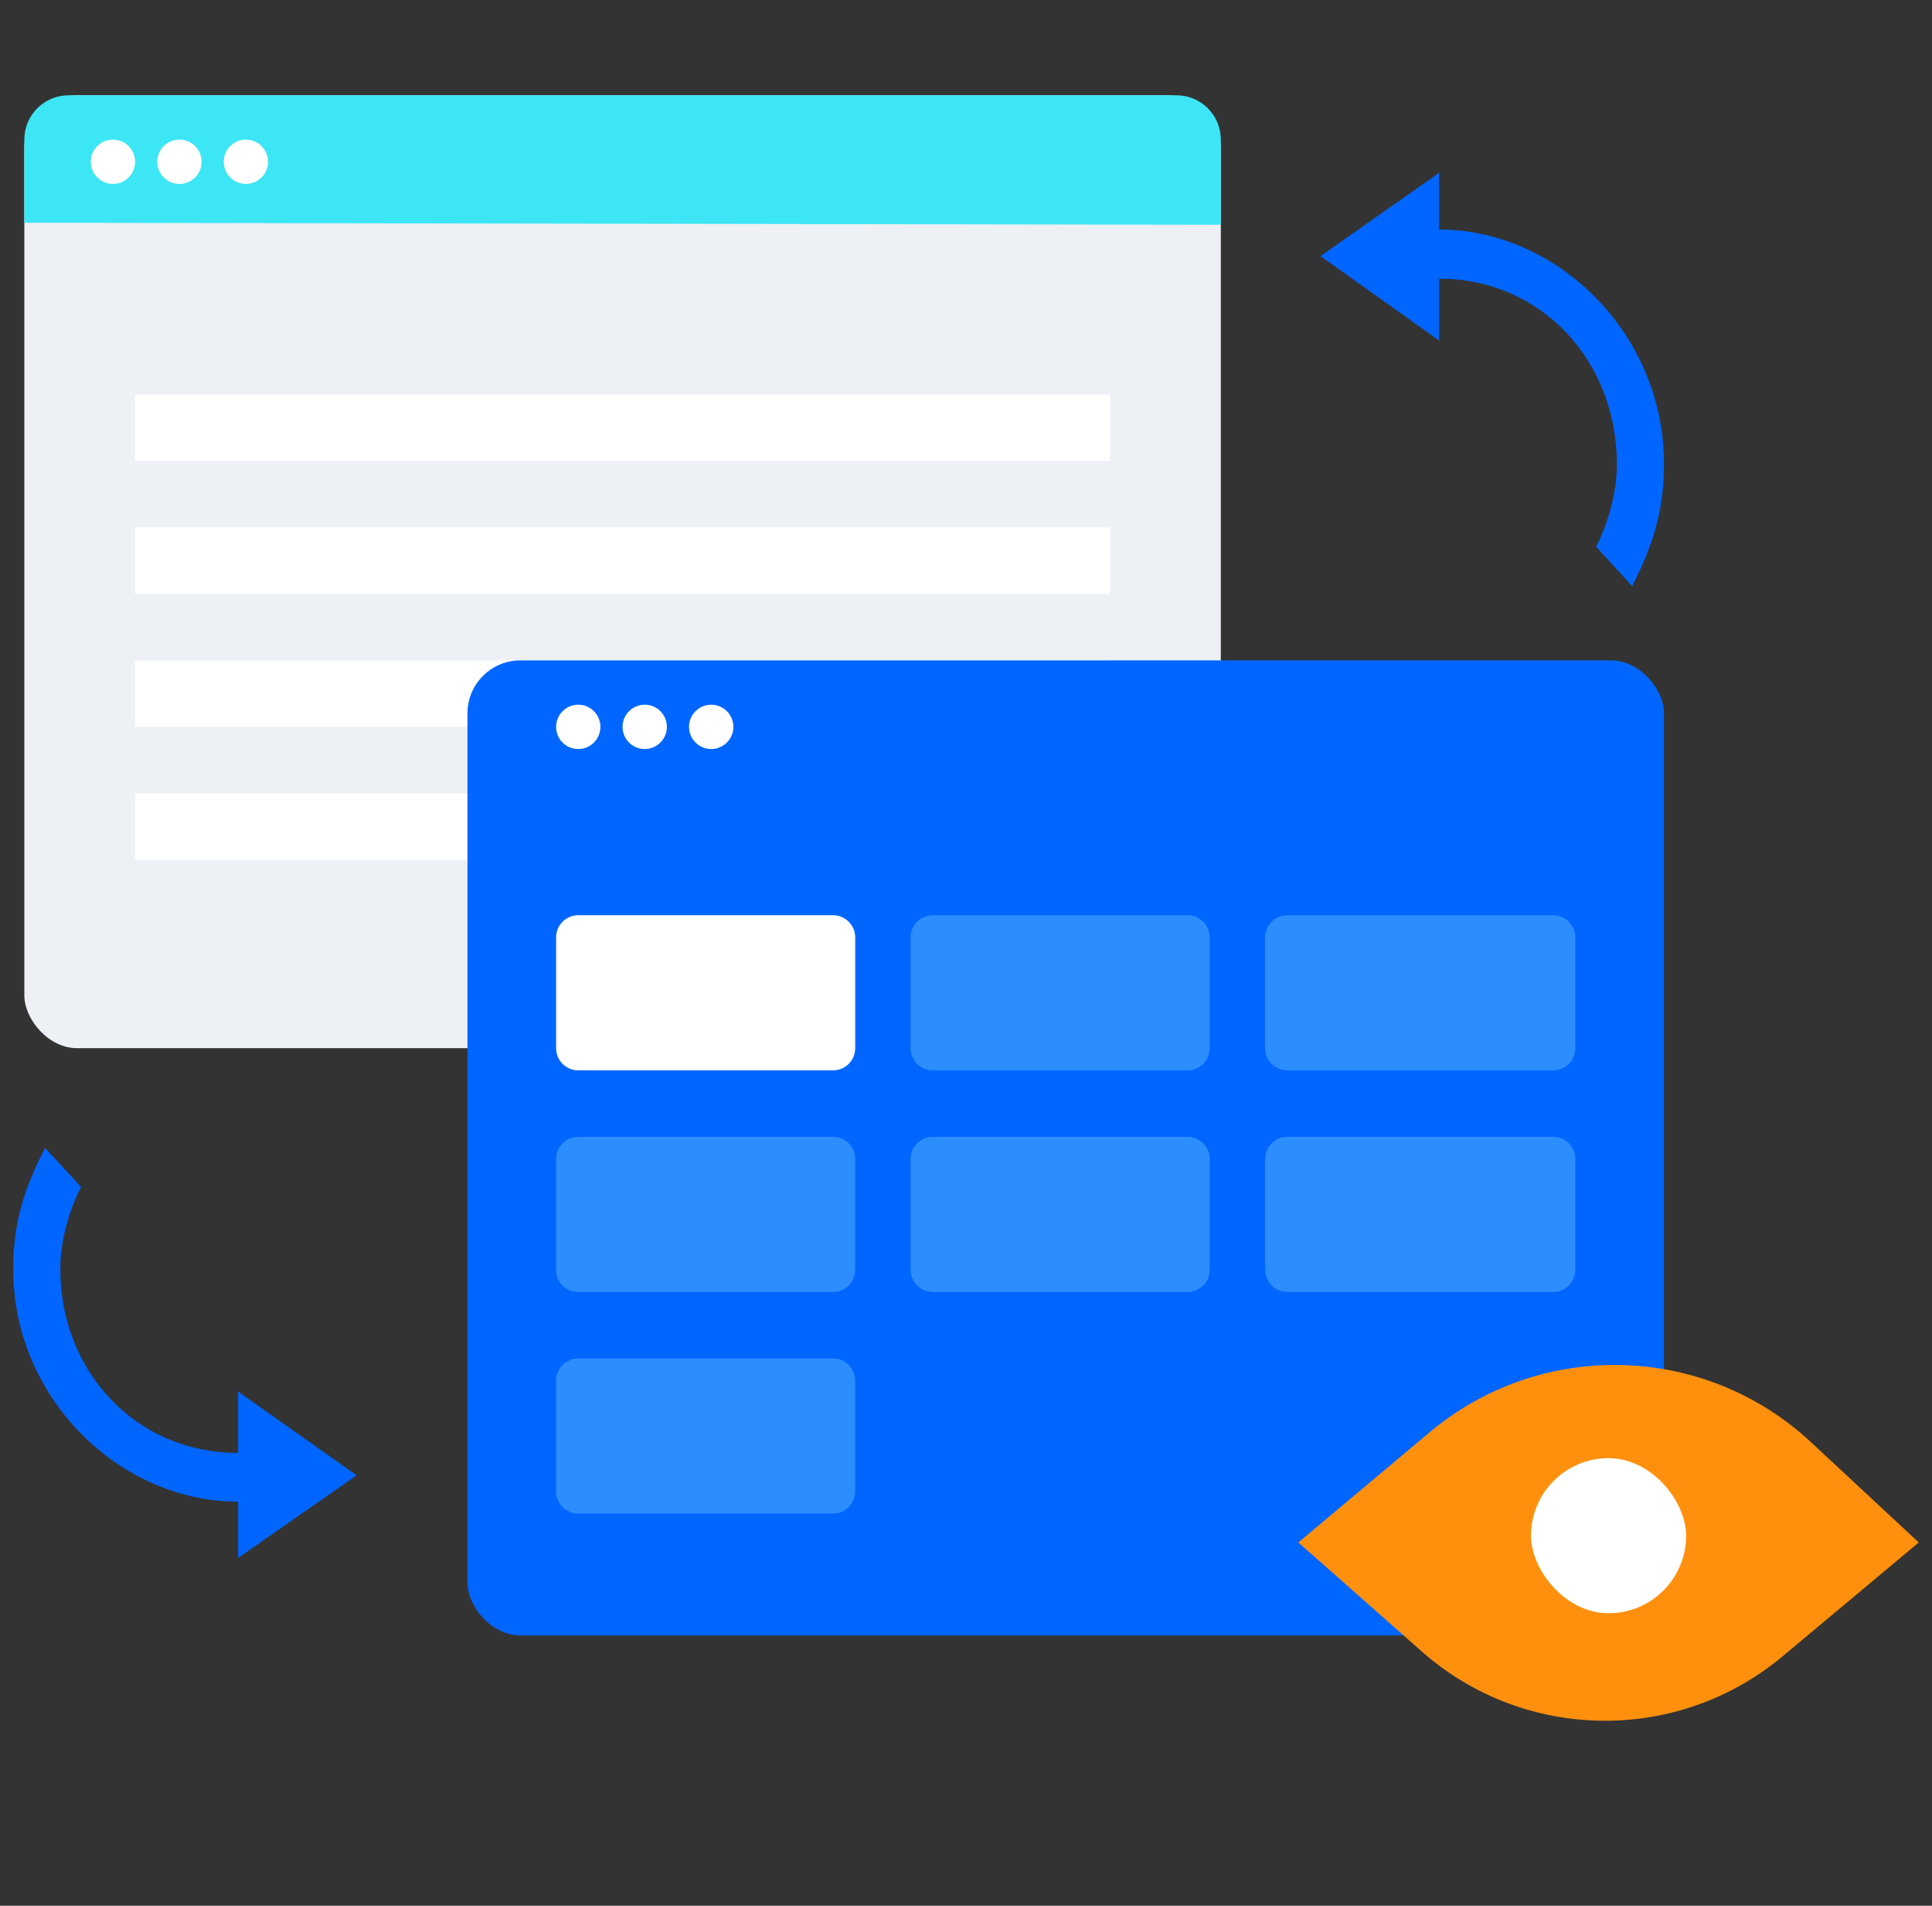 <?xml version="1.0" encoding="UTF-8"?>
<svg width="73px" height="72px" viewBox="0 0 73 72" version="1.1" xmlns="http://www.w3.org/2000/svg" xmlns:xlink="http://www.w3.org/1999/xlink">
    <rect x="0" y="0" width="73" height="72" fill="#333333" stroke="none"/>
    <title>编组</title>
    <g id="子产品页3.0" stroke="none" stroke-width="1" fill="none" fill-rule="evenodd">
        <g id="项目协同" transform="translate(-936, -3564)">
            <g id="编组-19" transform="translate(0, 3264)">
                <g id="编组-18" transform="translate(767, 268)">
                    <g id="编组" transform="translate(169.5, 32)">
                        <rect id="矩形" x="0" y="0" width="72" height="72"></rect>
                        <g id="Group-12" transform="translate(0, 3.6)">
                            <g id="Group-11" transform="translate(0.419, 0)">
                                <rect id="Rectangle" fill="#EDF0F5" x="0" y="0" width="45.209" height="36" rx="2"></rect>
                                <path d="M1.674,-1.11538685e-15 L43.535,-1.11538685e-15 C44.46,-1.50730635e-15 45.209,0.75 45.209,1.674 L45.209,4.891 L45.209,4.891 L0,4.815 L0,1.674 C-1.1324993e-16,0.75 0.75,-9.45511957e-16 1.674,-1.11538685e-15 Z" id="Rectangle" fill="#3DE6F5"></path>
                                <path d="M3.349,1.674 C3.811,1.674 4.186,2.049 4.186,2.512 C4.186,2.974 3.811,3.349 3.349,3.349 C2.886,3.349 2.512,2.974 2.512,2.512 C2.512,2.049 2.886,1.674 3.349,1.674 Z M5.86,1.674 C6.323,1.674 6.698,2.049 6.698,2.512 C6.698,2.974 6.323,3.349 5.86,3.349 C5.398,3.349 5.023,2.974 5.023,2.512 C5.023,2.049 5.398,1.674 5.86,1.674 Z M8.372,1.674 C8.834,1.674 9.209,2.049 9.209,2.512 C9.209,2.974 8.834,3.349 8.372,3.349 C7.91,3.349 7.535,2.974 7.535,2.512 C7.535,2.049 7.91,1.674 8.372,1.674 Z" id="Combined-Shape" fill="#FFFFFF"></path>
                                <rect id="Rectangle" fill="#FFFFFF" x="4.186" y="11.302" width="36.837" height="2.512"></rect>
                                <rect id="Rectangle" fill="#FFFFFF" x="4.186" y="16.326" width="36.837" height="2.512"></rect>
                                <rect id="Rectangle" fill="#FFFFFF" x="4.186" y="21.349" width="36.837" height="2.512"></rect>
                                <rect id="Rectangle" fill="#FFFFFF" x="4.186" y="26.372" width="36.837" height="2.512"></rect>
                            </g>
                            <g id="Group-5" transform="translate(17.163, 21.349)">
                                <rect id="Rectangle" fill="#0066FF" x="0" y="0" width="45.209" height="36.837" rx="2"></rect>
                                <path d="M17.581,9.628 L27.209,9.628 C27.672,9.628 28.047,10.003 28.047,10.465 L28.047,14.651 C28.047,15.114 27.672,15.488 27.209,15.488 L17.581,15.488 C17.119,15.488 16.744,15.114 16.744,14.651 L16.744,10.465 C16.744,10.003 17.119,9.628 17.581,9.628 Z" id="Rectangle" fill="#2C8EFE"></path>
                                <path d="M30.977,9.628 L41.023,9.628 C41.486,9.628 41.86,10.003 41.86,10.465 L41.86,14.651 C41.86,15.114 41.486,15.488 41.023,15.488 L30.977,15.488 C30.514,15.488 30.14,15.114 30.14,14.651 L30.14,10.465 C30.14,10.003 30.514,9.628 30.977,9.628 Z" id="Rectangle" fill="#2C8EFE"></path>
                                <path d="M4.186,9.628 L13.814,9.628 C14.276,9.628 14.651,10.003 14.651,10.465 L14.651,14.651 C14.651,15.114 14.276,15.488 13.814,15.488 L4.186,15.488 C3.724,15.488 3.349,15.114 3.349,14.651 L3.349,10.465 C3.349,10.003 3.724,9.628 4.186,9.628 Z" id="Rectangle" fill="#FFFFFF"></path>
                                <path d="M30.977,18 L41.023,18 C41.486,18 41.86,18.375 41.86,18.837 L41.86,23.023 C41.86,23.486 41.486,23.86 41.023,23.86 L30.977,23.86 C30.514,23.86 30.14,23.486 30.14,23.023 L30.14,18.837 C30.14,18.375 30.514,18 30.977,18 Z" id="Rectangle" fill="#2C8EFE"></path>
                                <path d="M17.581,18 L27.209,18 C27.672,18 28.047,18.375 28.047,18.837 L28.047,23.023 C28.047,23.486 27.672,23.86 27.209,23.86 L17.581,23.86 C17.119,23.86 16.744,23.486 16.744,23.023 L16.744,18.837 C16.744,18.375 17.119,18 17.581,18 Z" id="Rectangle" fill="#2C8EFE"></path>
                                <path d="M4.186,18 L13.814,18 C14.276,18 14.651,18.375 14.651,18.837 L14.651,23.023 C14.651,23.486 14.276,23.86 13.814,23.86 L4.186,23.86 C3.724,23.86 3.349,23.486 3.349,23.023 L3.349,18.837 C3.349,18.375 3.724,18 4.186,18 Z" id="Rectangle" fill="#2C8EFE"></path>
                                <path d="M4.186,26.372 L13.814,26.372 C14.276,26.372 14.651,26.747 14.651,27.209 L14.651,31.395 C14.651,31.858 14.276,32.233 13.814,32.233 L4.186,32.233 C3.724,32.233 3.349,31.858 3.349,31.395 L3.349,27.209 C3.349,26.747 3.724,26.372 4.186,26.372 Z" id="Rectangle" fill="#2C8EFE"></path>
                                <path d="M4.186,1.674 C4.648,1.674 5.023,2.049 5.023,2.512 C5.023,2.974 4.648,3.349 4.186,3.349 C3.724,3.349 3.349,2.974 3.349,2.512 C3.349,2.049 3.724,1.674 4.186,1.674 Z M6.698,1.674 C7.16,1.674 7.535,2.049 7.535,2.512 C7.535,2.974 7.16,3.349 6.698,3.349 C6.235,3.349 5.86,2.974 5.86,2.512 C5.86,2.049 6.235,1.674 6.698,1.674 Z M9.209,1.674 C9.672,1.674 10.047,2.049 10.047,2.512 C10.047,2.974 9.672,3.349 9.209,3.349 C8.747,3.349 8.372,2.974 8.372,2.512 C8.372,2.049 8.747,1.674 9.209,1.674 Z" id="Combined-Shape" fill="#FFFFFF"></path>
                            </g>
                            <path d="M48.558,54.673 L53.514,50.514 C57.722,46.982 63.901,47.14 67.923,50.881 L72,54.673 L72,54.673 L66.856,58.973 C62.888,62.29 57.092,62.211 53.216,58.787 L48.558,54.673 L48.558,54.673 Z" id="Path-6" fill="#FF900E"></path>
                            <rect id="Rectangle" fill="#FFFFFF" x="57.349" y="51.488" width="5.86" height="5.86" rx="2.93"></rect>
                            <path d="M53.874,2.93 L49.395,6.076 L53.874,9.265 L53.874,6.928 C57.761,6.928 60.593,10.061 60.593,13.922 C60.593,15.043 60.257,16.163 59.809,17.06 L61.171,18.544 C61.916,17.06 62.372,15.786 62.372,13.922 C62.372,9.003 58.34,5.071 53.874,5.071 L53.874,2.93 Z" id="Path" fill="#0066FF" fill-rule="nonzero"></path>
                            <path d="M4.479,39.767 L0,42.888 L4.479,46.051 L4.479,43.733 C8.366,43.733 11.198,46.841 11.198,50.671 C11.198,51.782 10.862,52.894 10.414,53.784 L11.775,55.256 C12.521,53.784 12.977,52.52 12.977,50.671 C12.977,45.792 8.945,41.891 4.479,41.891 L4.479,39.767 Z" id="Path" fill="#0066FF" fill-rule="nonzero" transform="translate(6.488, 47.512) scale(-1, -1) translate(-6.488, -47.512) "></path>
                        </g>
                    </g>
                </g>
            </g>
        </g>
    </g>
</svg>